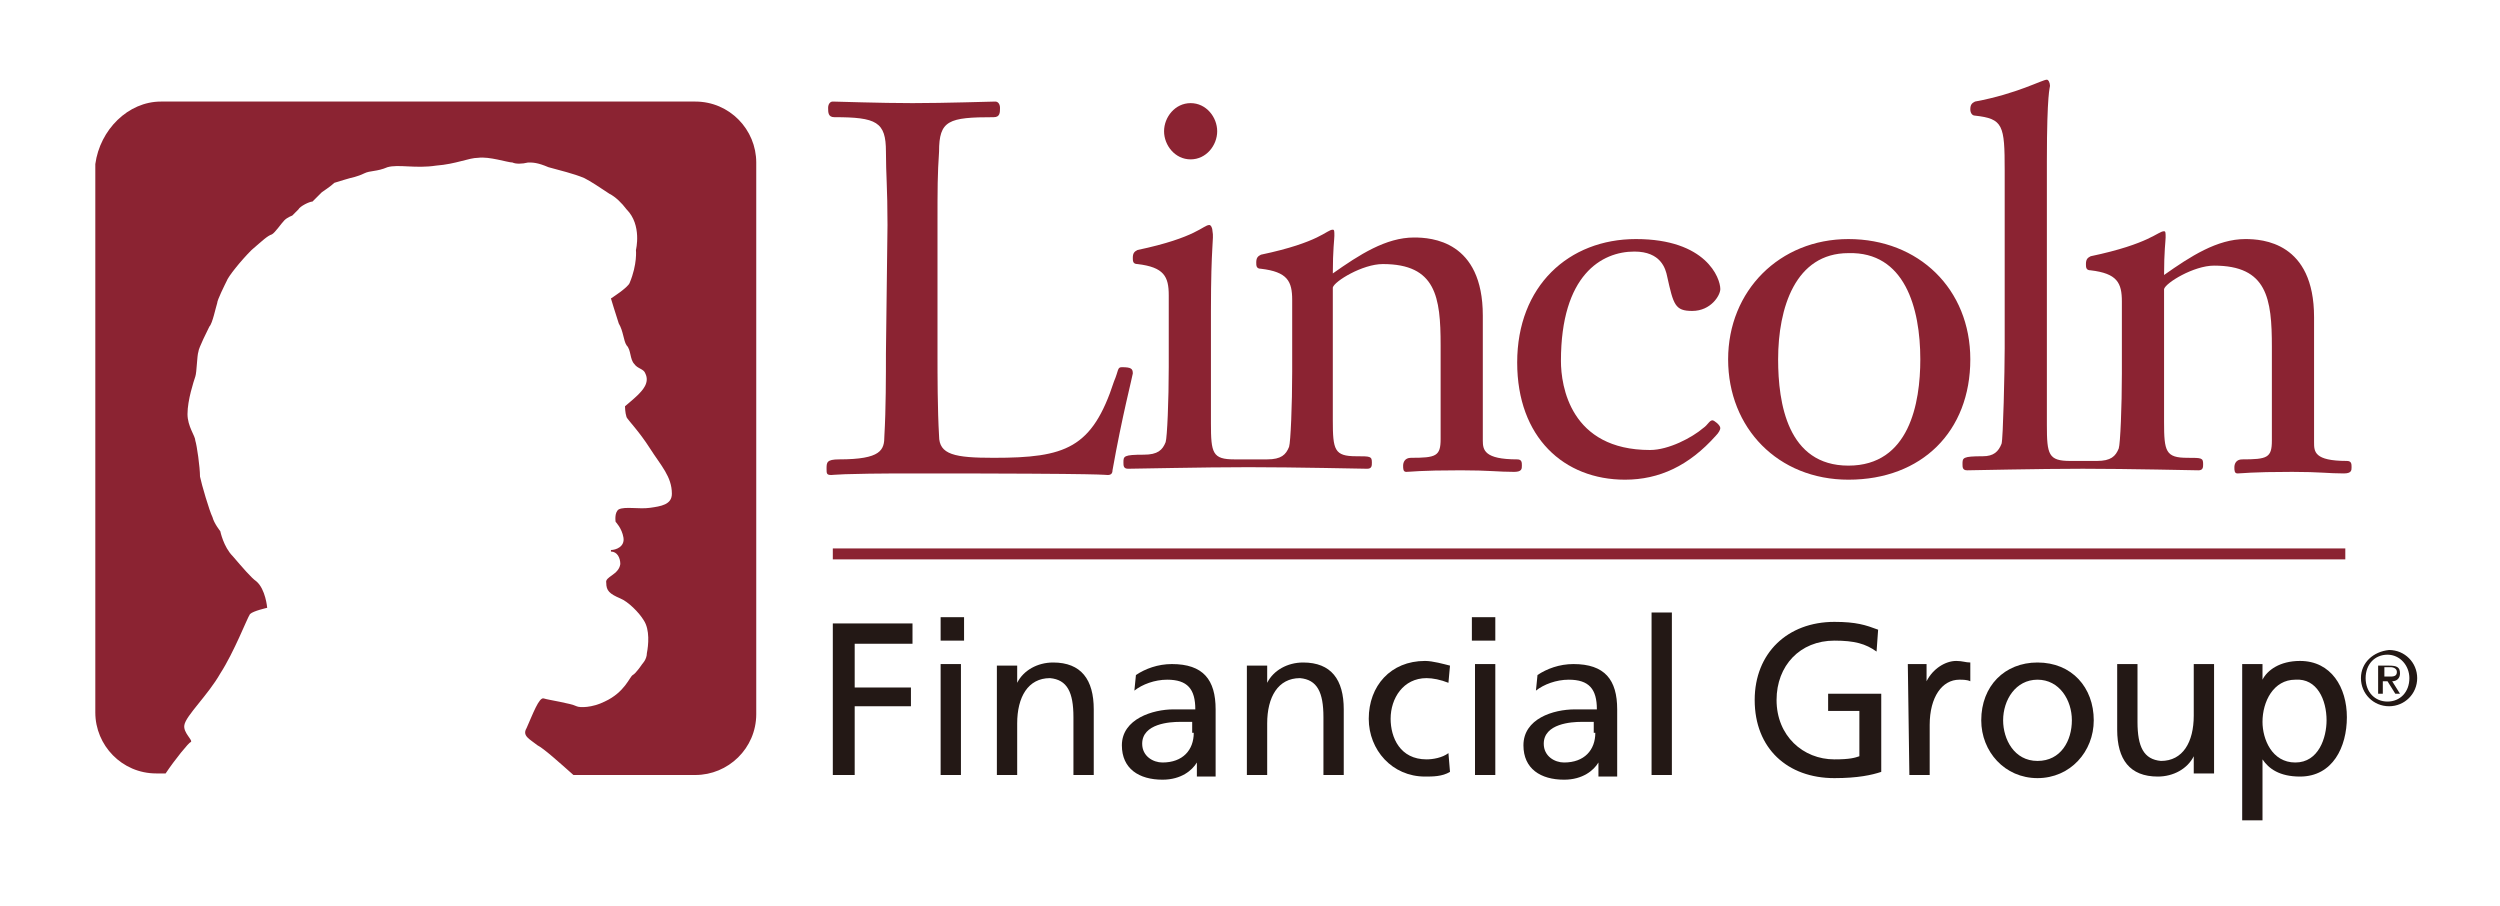 <?xml version="1.0" encoding="utf-8"?>
<!-- Generator: Adobe Illustrator 25.0.0, SVG Export Plug-In . SVG Version: 6.00 Build 0)  -->
<svg version="1.1" id="Layer_1" xmlns="http://www.w3.org/2000/svg" xmlns:xlink="http://www.w3.org/1999/xlink" x="0px" y="0px"
	 viewBox="0 0 160 58" style="enable-background:new 0 0 160 58;" xml:space="preserve">
<style type="text/css">
	.st0{fill:#231815;}
	.st1{fill:#8B2332;}
</style>
<polygon class="st0" points="53.3,49.6 54.7,49.6 54.7,45.2 58.3,45.2 58.3,44 54.7,44 54.7,41.2 58.4,41.2 58.4,39.9 53.3,39.9 "/>
<path class="st0" d="M60.2,49.6h1.3v-7.1h-1.3V49.6z M60.2,41h1.5v-1.5h-1.5V41z"/>
<g>
	<path class="st0" d="M63.8,49.6h1.3v-3.3c0-1.7,0.7-2.9,2.1-2.9c1.1,0.1,1.5,0.9,1.5,2.5v3.7h1.3v-4.2c0-1.9-0.8-3-2.6-3
		c-1,0-1.9,0.5-2.3,1.3h0v-1.1h-1.3L63.8,49.6L63.8,49.6z"/>
	<path class="st0" d="M72.6,44.2c0.5-0.4,1.3-0.7,2.1-0.7c1.3,0,1.8,0.6,1.8,1.9c-0.5,0-0.9,0-1.4,0c-1.3,0-3.3,0.6-3.3,2.3
		c0,1.5,1.1,2.2,2.6,2.2c1.2,0,1.9-0.6,2.2-1.1h0v0.9h1.2c0-0.2,0-0.6,0-1.4v-2.9c0-1.9-0.8-2.9-2.8-2.9c-0.9,0-1.7,0.3-2.3,0.7
		L72.6,44.2z M76.4,46.9c0,1.1-0.7,1.9-2,1.9c-0.6,0-1.3-0.4-1.3-1.2c0-1.3,1.8-1.4,2.4-1.4c0.3,0,0.5,0,0.8,0V46.9z"/>
	<path class="st0" d="M79.8,49.6h1.3v-3.3c0-1.7,0.7-2.9,2.1-2.9c1.1,0.1,1.5,0.9,1.5,2.5v3.7h1.3v-4.2c0-1.9-0.8-3-2.6-3
		c-1,0-1.9,0.5-2.3,1.3h0v-1.1h-1.3L79.8,49.6L79.8,49.6z"/>
	<path class="st0" d="M92.8,42.6c-0.4-0.1-1.1-0.3-1.6-0.3c-2.2,0-3.6,1.6-3.6,3.7c0,2,1.5,3.7,3.6,3.7c0.5,0,1.1,0,1.6-0.3
		l-0.1-1.2c-0.4,0.3-1,0.4-1.4,0.4c-1.7,0-2.3-1.4-2.3-2.6c0-1.3,0.8-2.6,2.3-2.6c0.4,0,0.9,0.1,1.4,0.3L92.8,42.6z"/>
	<path class="st0" d="M94.4,49.6h1.3v-7.1h-1.3V49.6z M95.7,39.5h-1.5V41h1.5V39.5z"/>
	<path class="st0" d="M98.3,44.2c0.5-0.4,1.3-0.7,2.1-0.7c1.3,0,1.8,0.6,1.8,1.9c-0.5,0-0.9,0-1.4,0c-1.4,0-3.3,0.6-3.3,2.3
		c0,1.5,1.1,2.2,2.6,2.2c1.2,0,1.9-0.6,2.2-1.1h0v0.9h1.2c0-0.2,0-0.6,0-1.4v-2.9c0-1.9-0.8-2.9-2.8-2.9c-0.9,0-1.7,0.3-2.3,0.7
		L98.3,44.2z M102.1,46.9c0,1.1-0.7,1.9-2,1.9c-0.6,0-1.3-0.4-1.3-1.2c0-1.3,1.8-1.4,2.4-1.4c0.3,0,0.5,0,0.8,0V46.9z"/>
	<rect x="105.7" y="39.2" class="st0" width="1.3" height="10.4"/>
	<path class="st0" d="M120.2,40.3c-0.8-0.3-1.4-0.5-2.8-0.5c-3,0-5.1,2-5.1,5c0,3.1,2.1,5,5.1,5c1.5,0,2.4-0.2,3-0.4v-5h-3.4v1.1h2
		v2.9c-0.3,0.1-0.6,0.2-1.6,0.2c-2,0-3.7-1.5-3.7-3.8c0-2.2,1.5-3.8,3.7-3.8c1.3,0,2,0.2,2.7,0.7L120.2,40.3z"/>
	<path class="st0" d="M122.2,49.6h1.3v-3.2c0-1.8,0.8-2.9,1.9-2.9c0.2,0,0.5,0,0.7,0.1v-1.2c-0.3,0-0.5-0.1-0.9-0.1
		c-0.7,0-1.5,0.5-1.9,1.3h0v-1.1h-1.2L122.2,49.6L122.2,49.6z"/>
	<path class="st0" d="M126.8,46.1c0,2,1.5,3.7,3.6,3.7c2.1,0,3.6-1.7,3.6-3.7c0-2.1-1.4-3.7-3.6-3.7
		C128.3,42.4,126.8,43.9,126.8,46.1 M128.2,46.1c0-1.3,0.8-2.6,2.2-2.6c1.4,0,2.2,1.3,2.2,2.6c0,1.3-0.7,2.6-2.2,2.6
		C128.9,48.7,128.2,47.3,128.2,46.1"/>
	<path class="st0" d="M141.7,42.5h-1.3v3.3c0,1.7-0.7,2.9-2.1,2.9c-1.1-0.1-1.5-0.9-1.5-2.5v-3.7h-1.3v4.2c0,1.9,0.8,3,2.6,3
		c1,0,1.9-0.5,2.3-1.3h0v1.1h1.3V42.5z"/>
	<path class="st0" d="M143.5,52.5h1.3v-3.9h0c0.4,0.6,1.1,1.1,2.4,1.1c2.1,0,3-1.9,3-3.8c0-1.9-1-3.6-3-3.6c-1.3,0-2.1,0.6-2.4,1.2
		h0v-1h-1.3L143.5,52.5L143.5,52.5z M148.9,46.1c0,1.1-0.5,2.7-2,2.7c-1.5,0-2.1-1.5-2.1-2.6c0-1.3,0.7-2.7,2.1-2.7
		C148.3,43.4,148.9,44.8,148.9,46.1"/>
	<path class="st1" d="M10.3,6.5h34.2c2.2,0,3.9,1.8,3.9,3.9v35.3c0,2.2-1.8,3.9-3.9,3.9h-7.8c-0.9-0.8-1.9-1.7-2.3-1.9
		c-0.5-0.4-1-0.6-0.7-1.1c0.4-0.9,0.8-2,1.1-1.9c0.3,0.1,1.7,0.3,2.1,0.5c0.2,0.1,1,0.1,1.8-0.3c1.3-0.6,1.6-1.6,1.8-1.7
		c0.2-0.1,0.6-0.7,0.6-0.7s0.3-0.3,0.3-0.7c0.1-0.5,0.2-1.5-0.2-2.1c-0.3-0.5-1-1.2-1.5-1.4c-0.7-0.3-0.9-0.5-0.9-1
		c-0.1-0.4,0.8-0.5,0.9-1.2c0-0.4-0.2-0.8-0.6-0.8v-0.1c0.3,0,0.9-0.2,0.8-0.8c-0.1-0.6-0.5-1-0.5-1s-0.1-0.6,0.2-0.8
		c0.4-0.2,1.3,0,2-0.1c0.7-0.1,1.4-0.2,1.4-0.9c0-1.1-0.7-1.8-1.4-2.9c-0.7-1.1-1.4-1.8-1.5-2c-0.1-0.3-0.1-0.7-0.1-0.7
		s0.6-0.5,0.8-0.7c0.3-0.3,0.8-0.8,0.5-1.4c-0.1-0.3-0.5-0.3-0.7-0.6c-0.3-0.3-0.2-0.9-0.5-1.2c-0.2-0.3-0.2-0.9-0.5-1.4
		c-0.2-0.6-0.5-1.6-0.5-1.6s1.1-0.7,1.2-1c0.5-1.2,0.4-2.1,0.4-2.1s0.4-1.6-0.6-2.6c-0.3-0.4-0.7-0.8-1.1-1c-0.6-0.4-1.2-0.8-1.6-1
		c-0.7-0.3-1.6-0.5-2.3-0.7c-0.7-0.3-1-0.3-1.3-0.3c-0.4,0.1-0.8,0.1-1,0c-0.3,0-1.5-0.4-2.2-0.3c-0.6,0-1.4,0.4-2.7,0.5
		c-1.3,0.2-2.4-0.1-3.1,0.1c-0.7,0.3-1.1,0.2-1.5,0.4c-0.4,0.2-0.9,0.3-0.9,0.3s-0.7,0.2-1,0.3c-0.2,0.2-0.8,0.6-0.8,0.6l-0.6,0.6
		c-0.2,0-0.8,0.3-0.9,0.5l-0.4,0.4c0,0-0.3,0.1-0.5,0.3c-0.2,0.2-0.6,0.8-0.8,0.9c-0.3,0.1-0.6,0.4-1.3,1c-0.7,0.7-1.5,1.7-1.6,2
		c-0.1,0.2-0.6,1.2-0.6,1.4c-0.1,0.3-0.3,1.3-0.5,1.5c-0.1,0.2-0.7,1.4-0.7,1.6c-0.1,0.3-0.1,1.3-0.2,1.6c-0.1,0.3-0.5,1.5-0.5,2.4
		c0,0.8,0.5,1.4,0.5,1.7c0.1,0.3,0.3,1.7,0.3,2.3c0.1,0.5,0.6,2.2,0.8,2.6c0.1,0.4,0.5,0.9,0.5,0.9s0.2,1,0.8,1.6
		c0.6,0.7,1.2,1.4,1.5,1.6c0.6,0.5,0.7,1.7,0.7,1.7s-0.9,0.2-1.1,0.4c-0.2,0.3-1,2.4-1.9,3.8c-0.8,1.4-2.2,2.7-2.3,3.3
		c-0.1,0.5,0.6,1,0.4,1.1c-0.1,0-1,1.1-1.6,2h-0.6c-2.2,0-3.9-1.8-3.9-3.9V10.5C6.4,8.3,8.2,6.5,10.3,6.5"/>
	<path class="st1" d="M56.7,22.6c0,1.4,0,3.6-0.1,5.3c0,0.9-0.2,1.5-2.9,1.5c-0.8,0-0.8,0.2-0.8,0.6c0,0.3,0,0.4,0.3,0.4
		c0.2,0,0.4-0.1,5.3-0.1c13,0,12,0.1,12.4,0.1c0.2,0,0.3-0.1,0.3-0.3c0.6-3.4,1.3-6.1,1.3-6.2c0-0.3-0.1-0.4-0.7-0.4
		c-0.3,0-0.2,0.2-0.5,0.9c-1.4,4.3-3.1,4.9-7.7,4.9c-2.5,0-3.5-0.2-3.5-1.4C60,26.2,60,24,60,22.6v-8.2c0-2.4,0-3.2,0.1-4.7
		c0-2,0.6-2.2,3.5-2.2c0.4,0,0.4-0.3,0.4-0.6c0-0.2-0.1-0.4-0.3-0.4c-0.3,0-3.2,0.1-5.3,0.1c-2.1,0-4.8-0.1-5.1-0.1
		c-0.2,0-0.3,0.2-0.3,0.4c0,0.3,0,0.6,0.4,0.6c2.7,0,3.3,0.3,3.3,2.2c0,1.5,0.1,2.3,0.1,4.7L56.7,22.6L56.7,22.6z"/>
	<path class="st1" d="M76.2,10.2c1,0,1.7-0.9,1.7-1.8s-0.7-1.8-1.7-1.8c-1,0-1.7,0.9-1.7,1.8S75.2,10.2,76.2,10.2"/>
	<path class="st1" d="M105.6,28.8c-5.1,0-5.7-4.1-5.7-5.7c0-5.5,2.6-7,4.7-7c1.7,0,2,1.1,2.1,1.6c0.4,1.8,0.5,2.2,1.6,2.2
		c1.2,0,1.8-1,1.8-1.4c0-0.7-0.9-3.2-5.4-3.2c-4.3,0-7.6,3-7.6,7.9c0,4.8,3,7.5,6.9,7.5c2.2,0,4.1-0.9,5.8-2.8
		c0.2-0.2,0.3-0.4,0.3-0.5c0-0.2-0.4-0.5-0.5-0.5c-0.2,0-0.3,0.3-0.6,0.5C108.3,28,106.8,28.8,105.6,28.8"/>
	<path class="st1" d="M122.9,23c0,2.8-0.7,6.8-4.6,6.8c-3.9,0-4.5-4-4.5-6.8c0-3.3,1.1-6.8,4.5-6.8C121.9,16.1,122.9,19.7,122.9,23
		 M126.1,23c0-4.5-3.3-7.7-7.8-7.7c-4.4,0-7.7,3.3-7.7,7.7c0,4.4,3.2,7.7,7.7,7.7C123,30.7,126.1,27.6,126.1,23"/>
	<path class="st1" d="M77.5,19.9v7.2c0,1.9,0.1,2.3,1.5,2.3h2.1c0.9,0,1.2-0.3,1.4-0.8c0.1-0.3,0.2-2.7,0.2-4.8v-4.6
		c0-1.2-0.3-1.8-2-2c-0.3,0-0.3-0.2-0.3-0.4c0-0.3,0.1-0.4,0.3-0.5c3.8-0.8,4.2-1.6,4.6-1.6c0.1,0,0.1,0.1,0.1,0.4
		c0,0.2-0.1,0.9-0.1,2.4c1.7-1.2,3.4-2.3,5.2-2.3c1.1,0,4.4,0.2,4.4,5v8c0,0.6,0.1,1.2,2.2,1.2c0.3,0,0.3,0.2,0.3,0.4
		c0,0.2,0,0.4-0.5,0.4c-1,0-1.6-0.1-3.4-0.1c-2.7,0-3.2,0.1-3.5,0.1c-0.2,0-0.2-0.2-0.2-0.4c0-0.2,0.1-0.5,0.5-0.5
		c1.6,0,1.9-0.1,1.9-1.2v-6c0-3.1-0.3-5.2-3.7-5.2c-1.3,0-3.1,1.1-3.2,1.5v8.5c0,1.9,0.1,2.3,1.5,2.3c0.9,0,1,0,1,0.4
		c0,0.2,0,0.4-0.3,0.4c-0.2,0-4.6-0.1-7.6-0.1c-3,0-7.2,0.1-7.7,0.1c-0.3,0-0.3-0.2-0.3-0.4c0-0.4,0-0.5,1.3-0.5
		c0.9,0,1.2-0.3,1.4-0.8c0.1-0.3,0.2-2.7,0.2-4.8v-4.6c0-1.2-0.3-1.8-2-2c-0.3,0-0.3-0.2-0.3-0.4c0-0.3,0.1-0.4,0.3-0.5
		c3.8-0.8,4.2-1.6,4.6-1.6c0.1,0,0.2,0.2,0.2,0.4C77.7,15.3,77.5,15.6,77.5,19.9"/>
	<path class="st1" d="M131,10.3v16.9c0,1.9,0.1,2.3,1.5,2.3h1.7c0.9,0,1.2-0.3,1.4-0.8c0.1-0.3,0.2-2.7,0.2-4.8v-4.6
		c0-1.2-0.3-1.8-2-2c-0.3,0-0.3-0.2-0.3-0.4c0-0.3,0.1-0.4,0.3-0.5c3.8-0.8,4.3-1.6,4.7-1.6c0.1,0,0.1,0.1,0.1,0.4
		c0,0.2-0.1,0.9-0.1,2.4c1.7-1.2,3.4-2.3,5.2-2.3c1.1,0,4.4,0.2,4.4,5v8c0,0.6,0,1.2,2.1,1.2c0.3,0,0.3,0.2,0.3,0.4
		c0,0.2,0,0.4-0.5,0.4c-1,0-1.5-0.1-3.3-0.1c-2.7,0-3.2,0.1-3.5,0.1c-0.2,0-0.2-0.2-0.2-0.4c0-0.2,0.1-0.5,0.5-0.5
		c1.6,0,1.9-0.1,1.9-1.2v-6c0-3.1-0.3-5.2-3.7-5.2c-1.3,0-3.1,1.1-3.2,1.5v8.5c0,1.9,0.1,2.3,1.5,2.3c0.9,0,1,0,1,0.4
		c0,0.2,0,0.4-0.3,0.4c-0.2,0-4.5-0.1-7.4-0.1c-2.9,0-7.1,0.1-7.4,0.1c-0.3,0-0.3-0.2-0.3-0.4c0-0.4,0-0.5,1.3-0.5
		c0.7,0,1-0.3,1.2-0.8c0.1-0.3,0.2-4.7,0.2-6.1V10.9c0-2.9-0.1-3.3-1.9-3.5c-0.2,0-0.3-0.2-0.3-0.4c0-0.3,0.1-0.4,0.3-0.5
		c2.7-0.5,4.3-1.4,4.6-1.4c0.1,0,0.2,0.2,0.2,0.4C131.2,5.6,131,5.9,131,10.3"/>
	<rect x="53.3" y="35.1" class="st1" width="96.8" height="0.7"/>
	<path class="st0" d="M152.2,44.4h0.3v-0.8h0.3l0.5,0.8h0.3l-0.5-0.8c0.3,0,0.5-0.2,0.5-0.5c0-0.4-0.2-0.5-0.7-0.5h-0.7L152.2,44.4
		L152.2,44.4z M152.6,42.7h0.4c0.2,0,0.4,0.1,0.4,0.3c0,0.2-0.1,0.3-0.4,0.3h-0.4V42.7z M151.4,43.4c0-0.9,0.6-1.5,1.4-1.5
		s1.4,0.7,1.4,1.5c0,0.9-0.6,1.5-1.4,1.5C152,44.9,151.4,44.3,151.4,43.4 M151.1,43.4c0,1,0.8,1.8,1.8,1.8c1,0,1.8-0.8,1.8-1.8
		c0-1-0.8-1.8-1.8-1.8C151.9,41.7,151.1,42.4,151.1,43.4"/>
</g>
</svg>
